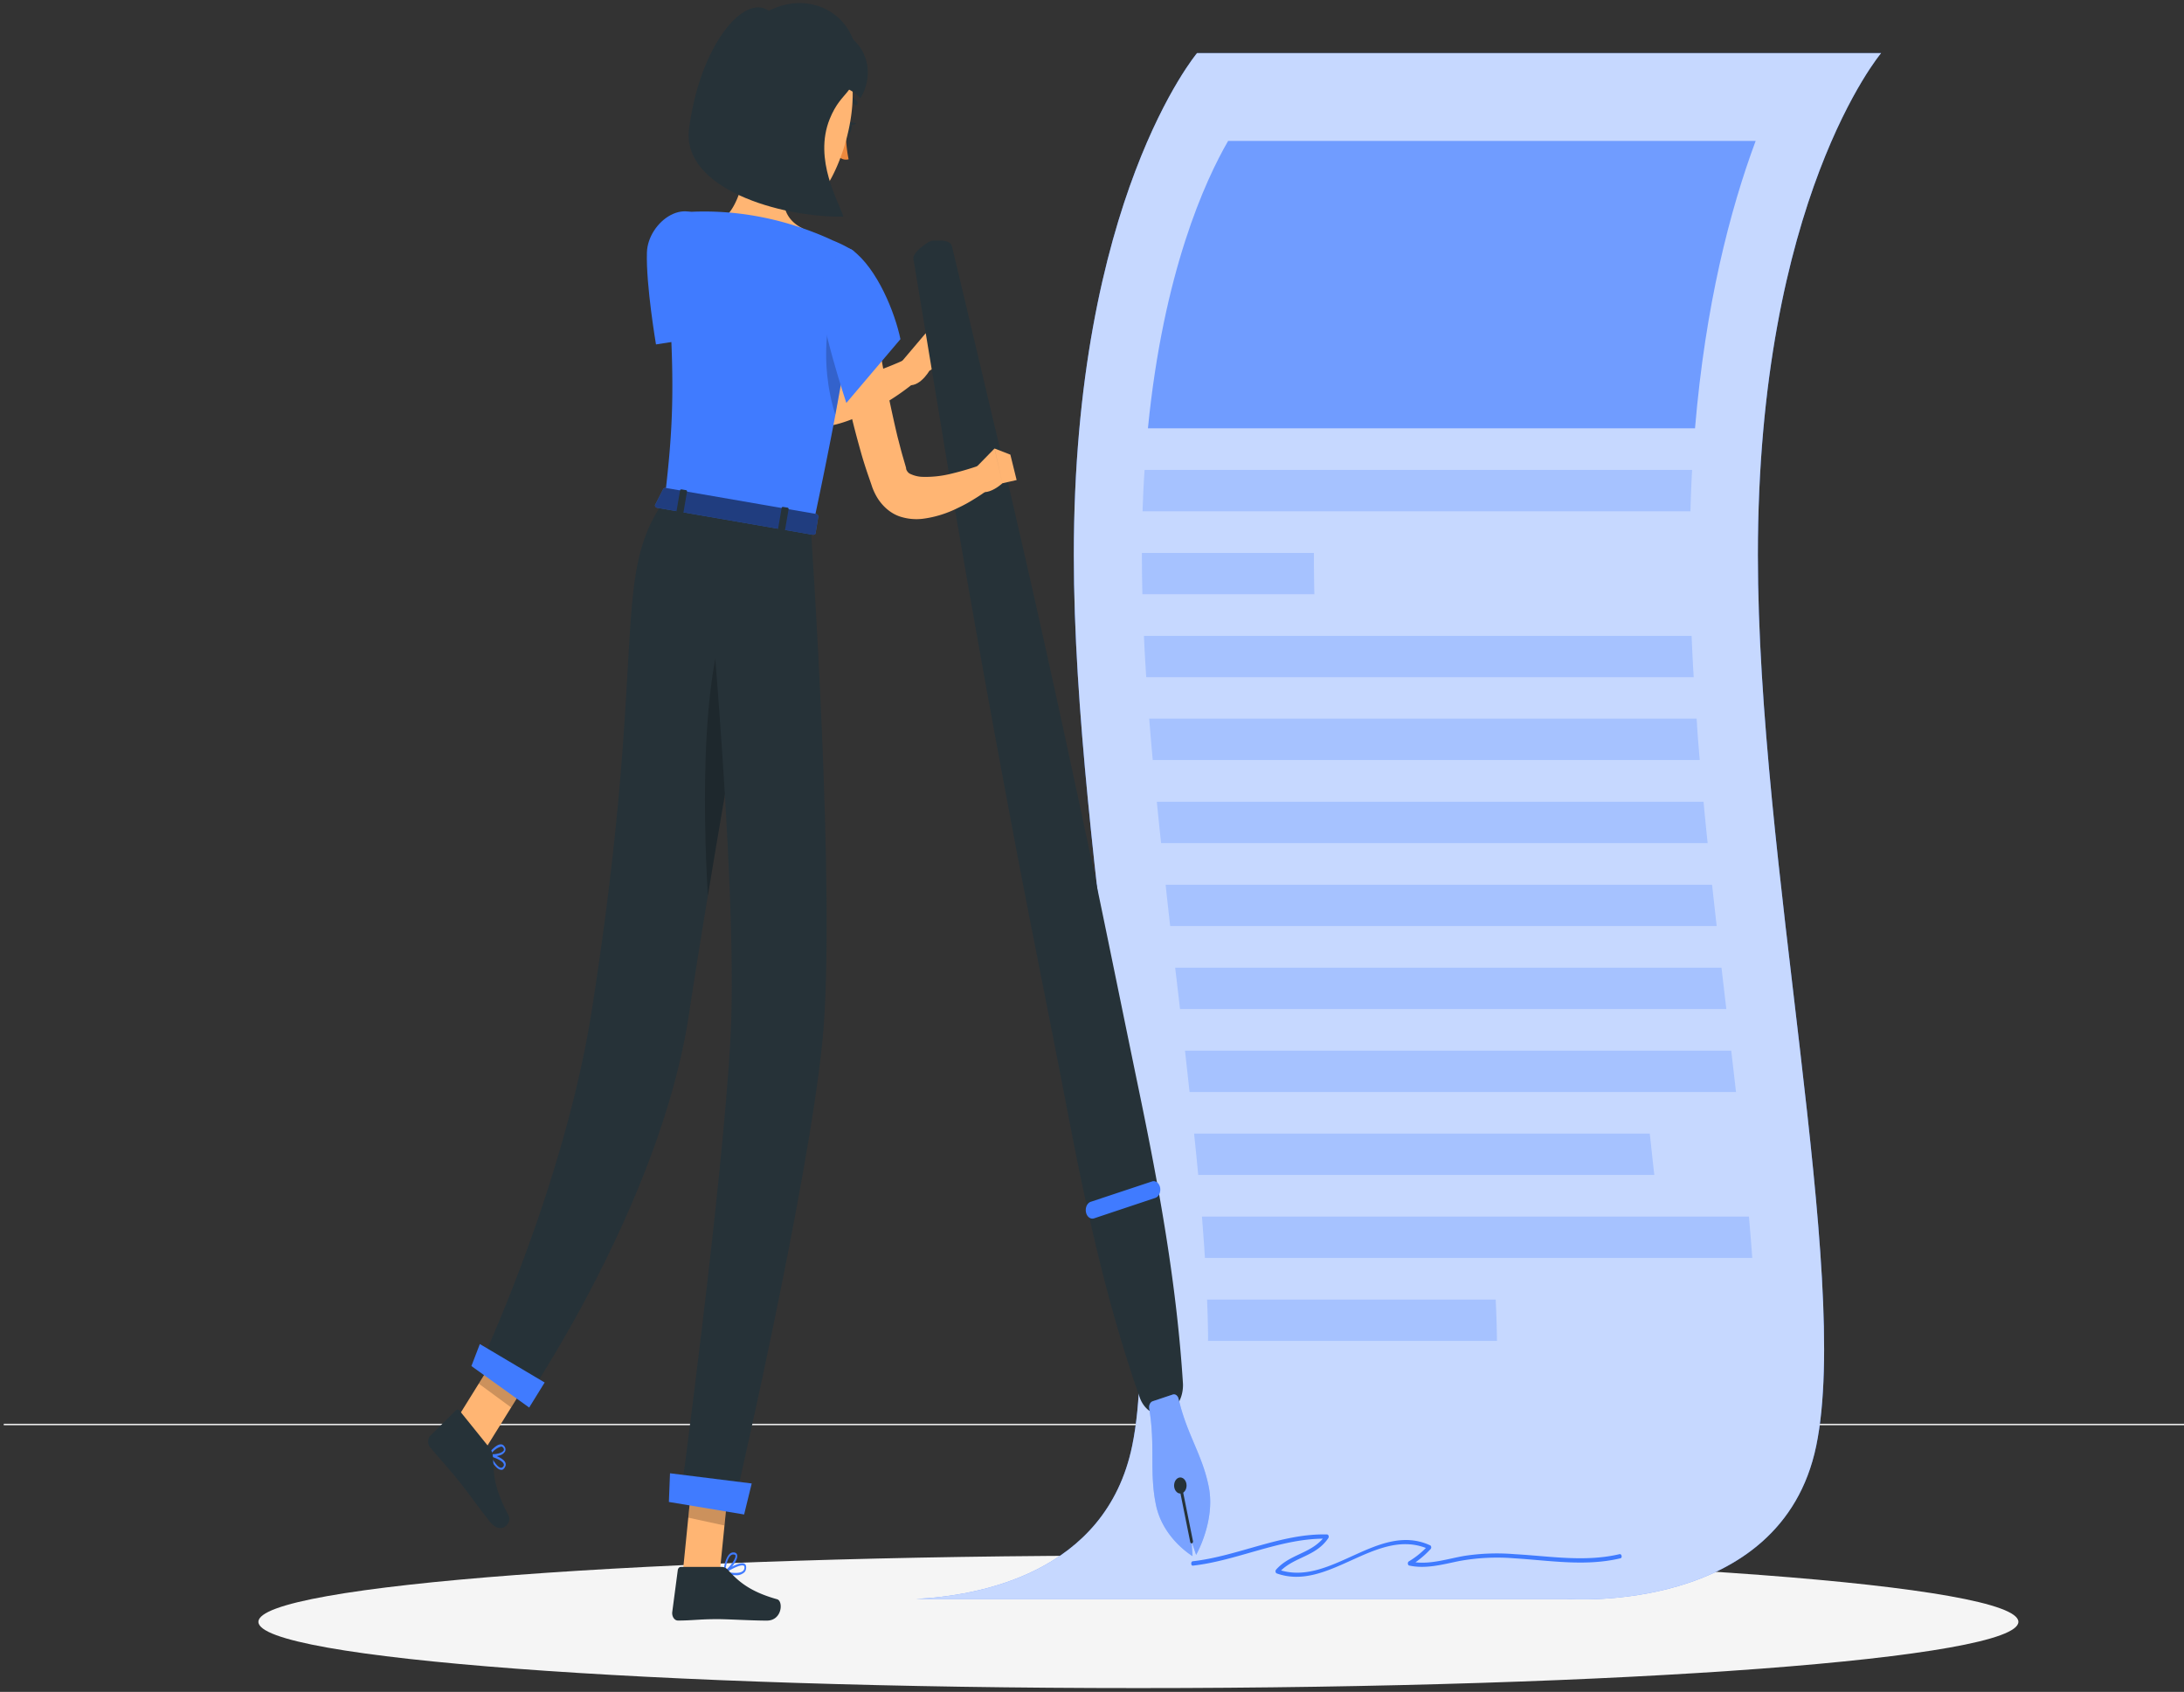 <svg width="515" height="399" fill="none" xmlns="http://www.w3.org/2000/svg"><rect width="100%" height="100%" fill="#333333" stroke="none"/><path d="M536 335.764H.883v.345H536v-.345z" fill="#EBEBEB"/><path d="M268.442 398.101c114.603 0 207.507-6.996 207.507-15.626 0-8.63-92.904-15.625-207.507-15.625-114.604 0-207.508 6.995-207.508 15.625 0 8.63 92.904 15.626 207.508 15.626z" fill="#F5F5F5"/><path d="M443.575 12.524H282.269s-29.057 34.51-29.057 118.408c0 72.151 22.037 169.977 13.764 210.022-6.24 30.216-36.495 35.406-50.997 36.124h153.536s50.493 3.934 58.766-36.124c8.273-40.058-13.763-137.871-13.763-210.036 0-83.94 29.057-118.394 29.057-118.394z" fill="#407BFF"/><path opacity=".7" d="M443.575 12.524H282.269s-29.057 34.51-29.057 118.408c0 72.151 22.037 169.977 13.764 210.022-6.24 30.216-36.495 35.406-50.997 36.124h153.536s50.493 3.934 58.766-36.124c8.273-40.058-13.763-137.871-13.763-210.036 0-83.94 29.057-118.394 29.057-118.394z" fill="#fff"/><g opacity=".8" fill="#407BFF"><path opacity=".8" d="M399.695 101.005H270.689c3.65-36.91 13.485-58.39 18.911-67.775h124.394c-6.101 16.426-11.859 38.801-14.299 67.775z"/><path opacity=".3" d="M398.614 120.578H269.427c.107-3.354.256-6.611.471-9.759H399.01c-.178 3.175-.31 6.428-.396 9.759zM309.935 140.139h-40.551c-.072-3.12-.111-6.189-.118-9.207v-.538h40.562v.524c0 3.051.032 6.129.107 9.221zM399.385 159.698H270.294a390.686 390.686 0 0 1-.546-9.745h129.145c.128 3.23.292 6.479.492 9.745zM400.808 179.231H271.824c-.3-3.267-.578-6.52-.835-9.759h129.092c.182 3.285.449 6.543.727 9.759zM402.671 198.831H273.793a1100.97 1100.97 0 0 1-1.006-9.745h128.92c.3 3.248.621 6.497.964 9.745zM404.8 218.391H275.934c-.371-3.258-.728-6.506-1.071-9.745h128.856c.354 3.243.718 6.473 1.081 9.745zM407.08 237.964H278.256c-.203-1.78-.417-3.589-.631-5.397l-.514-4.362h128.824c.385 3.258.76 6.515 1.145 9.759zM280.504 257.525c-.357-3.221-.714-6.47-1.071-9.746h128.803c.375 3.258.76 6.502 1.124 9.746H280.504zM282.548 277.084c-.3-3.188-.632-6.446-.974-9.745h107.451c.364 3.285.707 6.543 1.071 9.745H282.548zM284.132 296.658a681.838 681.838 0 0 0-.707-9.76H412.41c.289 3.341.556 6.599.781 9.76H284.132zM284.87 316.217c0-3.147-.096-6.405-.235-9.745h68.056c.171 3.409.268 6.667.3 9.745H284.87z"/></g><path d="M381.887 366.518c-8.188 1.918-16.482.455-24.712 0a50.662 50.662 0 0 0-11.837.4c-3.853.662-7.684 1.96-11.569 1.518a21.663 21.663 0 0 0 3.607-3.161.556.556 0 0 0 .103-.227.635.635 0 0 0-.098-.494.401.401 0 0 0-.177-.135c-12.083-5.521-23.085 9.414-35.125 5.936 3.414-3.258 8.22-3.327 11.131-7.606a.59.59 0 0 0 .104-.266.676.676 0 0 0-.026-.297.526.526 0 0 0-.147-.23.348.348 0 0 0-.22-.09c-10.767-.276-20.934 5.093-31.636 6.322-.514 0-.514 1.09 0 1.035 10.327-1.159 20.227-6.253 30.64-6.363-3.114 3.589-7.866 3.713-11.034 7.329a.577.577 0 0 0-.102.231.662.662 0 0 0-.002.266.577.577 0 0 0 .1.233.399.399 0 0 0 .176.14c12.136 4.32 23.181-10.615 35.167-6.005a19.984 19.984 0 0 1-4.056 3.189.508.508 0 0 0-.156.221.67.67 0 0 0-.037.296.606.606 0 0 0 .095.273.403.403 0 0 0 .195.162c3.949.856 7.812-.234 11.708-1.035a49.615 49.615 0 0 1 13.175-.662c8.315.51 16.663 1.96 24.925 0 .546-.097.332-1.105-.192-.98z" fill="#407BFF"/><path d="M163.43 63.46c.674 1.118 1.541 2.43 2.333 3.644a95.165 95.165 0 0 0 2.515 3.63c1.723 2.375 3.468 4.708 5.351 6.902 3.493 4.278 7.461 7.86 11.773 10.629.524.304 1.07.58 1.552.828.238.122.481.228.727.318.229.116.465.204.707.262a13.17 13.17 0 0 0 3.135.635 26.15 26.15 0 0 0 7.085-.525 53.097 53.097 0 0 0 7.374-2.015c2.462-.828 4.977-1.85 7.321-2.912l2.14 5.521c-4.757 3.836-9.909 6.791-15.304 8.78a29.504 29.504 0 0 1-8.733 1.807 17.85 17.85 0 0 1-4.784-.4 13.687 13.687 0 0 1-1.231-.331 11.985 11.985 0 0 1-1.188-.414 18.713 18.713 0 0 1-2.14-.967c-5.448-2.889-10.461-6.986-14.812-12.105a94.463 94.463 0 0 1-6.069-7.537c-.952-1.38-1.883-2.664-2.782-4.045a107.71 107.71 0 0 1-2.687-4.348l7.717-7.357z" fill="#FFB573"/><path d="M152.546 59.554c-.236 7.73 2.14 21.672 2.14 21.672l14.834-2.32s.546-20.401-2.333-25.329c-4.87-8.24-14.416-1.339-14.641 5.977z" fill="#407BFF"/><path d="m211.312 86.816 6.946-8.2.888 8.835s-2.879 4.983-6.143 2.885l-1.691-3.52zM221.747 79.1l2.943 4.969-5.544 3.382-.888-8.835 3.489.483z" fill="#FFB573"/><path d="M219.992 56.751h1.669c.225-.02.45-.02.675 0l.556.097c.481.073.938.306 1.327.676.189.288.315.636.364 1.008l.246 1.049.996 4.141 1.99 8.379 3.971 16.771c2.622 11.181 5.351 22.335 7.877 33.543 5.19 22.39 10.103 44.862 14.929 67.375 4.827 22.514 9.365 45.124 14.031 67.638 4.666 22.514 8.84 45.29 10.328 68.922.054 1.58-.315 3.135-1.044 4.407-.729 1.271-1.775 2.181-2.962 2.577-1.187.396-2.443.255-3.559-.401s-2.023-1.786-2.57-3.201c-7.599-21.589-12.565-44.048-16.91-66.713-4.345-22.666-8.958-45.138-13.217-67.79-4.26-22.652-8.423-45.428-12.319-68.245-2.001-11.388-3.82-22.845-5.736-34.26l-2.836-17.145-1.424-8.572-.706-4.293-.182-1.062a2.769 2.769 0 0 1-.064-1.119 3.682 3.682 0 0 1 .899-1.38l.46-.442c.177-.173.363-.33.557-.469.46-.345.792-.635 1.455-1.049a2.691 2.691 0 0 1 1.199-.442z" fill="#263238"/><path d="M277.924 329.911c-.081-.374-.271-.692-.532-.885a.922.922 0 0 0-.86-.15l-2.354.786-2.355.787c-.291.098-.541.339-.695.673-.154.333-.2.731-.129 1.108 1.466 8.696 0 14.921 1.563 22.569 1.616 8.047 8.647 12.174 8.647 12.174l-.224-3.437 1.07 3.148s4.591-8.006 2.975-16.054c-1.52-7.647-5.116-12.202-7.106-20.719z" fill="#407BFF"/><path opacity=".3" d="M277.924 329.911c-.081-.374-.271-.692-.532-.885a.922.922 0 0 0-.86-.15l-2.354.786-2.355.787c-.291.098-.541.339-.695.673-.154.333-.2.731-.129 1.108 1.466 8.696 0 14.921 1.563 22.569 1.616 8.047 8.647 12.174 8.647 12.174l-.224-3.437 1.07 3.148s4.591-8.006 2.975-16.054c-1.52-7.647-5.116-12.202-7.106-20.719z" fill="#fff"/><path d="M279.754 349.871a2.42 2.42 0 0 1-.045 1.094 1.935 1.935 0 0 1-.508.879c-.233.222-.511.35-.8.368a1.217 1.217 0 0 1-.824-.267 1.808 1.808 0 0 1-.572-.811 2.385 2.385 0 0 1-.126-1.084c.042-.369.167-.714.361-.992.193-.277.446-.475.726-.567.379-.122.78-.044 1.115.214.335.259.577.678.673 1.166z" fill="#263238"/><path d="M281.07 363.951a.263.263 0 0 1-.13.015.284.284 0 0 1-.124-.053.36.36 0 0 1-.098-.113.481.481 0 0 1-.055-.153l-2.654-13.183a.544.544 0 0 1 .034-.325.4.4 0 0 1 .085-.125.294.294 0 0 1 .117-.074.262.262 0 0 1 .254.038.357.357 0 0 1 .098.112.462.462 0 0 1 .054.154l2.655 13.182a.549.549 0 0 1-.034.325.423.423 0 0 1-.085.126.326.326 0 0 1-.117.074z" fill="#263238"/><path d="m272.401 282.51-14.427 4.817c-.4.13-.823.051-1.178-.221-.355-.271-.612-.713-.716-1.228a2.54 2.54 0 0 1 .151-1.501c.2-.456.53-.794.919-.942l14.502-4.818c.393-.132.81-.062 1.164.195.354.258.616.683.73 1.186.056.262.071.536.044.805-.028.27-.097.529-.204.764a1.953 1.953 0 0 1-.418.6 1.447 1.447 0 0 1-.567.343z" fill="#407BFF"/><path d="M199.165 29.876c-.257.828-.118 1.698.3 1.933.417.234.974-.249 1.23-1.077.257-.828.129-1.698-.299-1.933-.428-.234-.963.249-1.231 1.077z" fill="#263238"/><path d="m200.203 28.771 1.723.29s-1.284 1.09-1.723-.29z" fill="#263238"/><path d="M199.465 30.98a31.456 31.456 0 0 0 .642 6.585 2.334 2.334 0 0 1-1.294-.014 2.767 2.767 0 0 1-1.168-.718l1.82-5.852z" fill="#ED893E"/><path d="M201.755 24.824a.377.377 0 0 1-.182-.11 3.288 3.288 0 0 0-1.347-.974 2.659 2.659 0 0 0-1.542-.103.337.337 0 0 1-.31-.056.537.537 0 0 1-.193-.317.672.672 0 0 1 .043-.4.451.451 0 0 1 .246-.249 3.293 3.293 0 0 1 1.938.093c.632.225 1.214.638 1.7 1.205a.544.544 0 0 1 .09.17.68.68 0 0 1 0 .404.544.544 0 0 1-.09.171.4.4 0 0 1-.16.14.314.314 0 0 1-.193.026z" fill="#263238"/><path d="M176.476 29.448c.46 6.723-1.273 17.724-5.212 21.465 0 0 2.965 7.067 12.458 8.71 10.434 1.808 5.533-5.77 5.533-5.77-5.555-2.76-4.955-8.103-3.553-13.017l-9.226-11.388zM204.912 65.323c.824 6.267 1.841 12.769 2.9 19.105.568 3.16 1.135 6.335 1.798 9.441.664 3.106 1.327 6.212 2.066 9.262.407 1.505.77 3.037 1.199 4.5l.642 2.209.15.538v.166c.021.084.046.167.074.248.221.493.582.854 1.006 1.008a7.067 7.067 0 0 0 2.633.649 24.797 24.797 0 0 0 6.85-.718 67.58 67.58 0 0 0 7.181-2.126l1.959 5.591a39.069 39.069 0 0 1-3.639 2.484 34.08 34.08 0 0 1-3.778 2.071c-2.695 1.357-5.522 2.231-8.402 2.595a12.557 12.557 0 0 1-5.051-.442c-2.121-.623-4.03-2.109-5.447-4.237a14.063 14.063 0 0 1-.985-1.823c-.15-.317-.268-.648-.396-.966l-.203-.621-.835-2.416c-.546-1.615-1.07-3.23-1.531-4.858-.92-3.258-1.798-6.53-2.558-9.815-.759-3.285-1.444-6.598-2.14-9.91-1.274-6.654-2.312-13.239-3.082-20.126l9.589-1.809z" fill="#FFB573"/><path d="m230.384 109.992 4.131-4.223 1.862 8.199s-5.651 5.273-7.16-.925l1.167-3.051zM238.25 107.218l1.477 5.991-3.35.759-1.851-8.199 3.724 1.449zM161.065 370.287l8.636.828 2.558-25.578-8.637-.828-2.557 25.578zM105.755 337.793l7.481 5.866 12.447-20.042-7.481-5.867-12.447 20.043z" fill="#FFB573"/><path d="M118.459 346.614a.866.866 0 0 1-.321 0c-1.07 0-2.344-2.154-2.986-3.424a.294.294 0 0 1-.036-.145c0-.052.012-.102.036-.145a.235.235 0 0 1 .087-.101.166.166 0 0 1 .116-.023c.353.097 3.446.939 3.853 2.264.044.146.057.305.038.46a1.043 1.043 0 0 1-.145.423c-.144.322-.371.566-.642.691zm-2.676-3.134c.91 1.657 1.777 2.637 2.366 2.65a.597.597 0 0 0 .365-.123.857.857 0 0 0 .266-.346.434.434 0 0 0 .044-.193.428.428 0 0 0-.044-.193c-.171-.704-1.766-1.408-2.997-1.781v-.014z" fill="#407BFF"/><path d="M117.999 343.163c-.89.311-1.82.372-2.73.179a.22.22 0 0 1-.088-.074.318.318 0 0 1-.051-.119.307.307 0 0 1-.025-.125c0-.043.008-.086.025-.124.065-.096 1.766-2.346 3.018-2.277a.88.88 0 0 1 .466.145c.144.093.271.228.369.393.116.147.19.34.209.549.02.208-.016.418-.102.597-.283.429-.666.729-1.091.856zm-2.248-.249c1.07.152 2.718-.248 3.05-.883 0-.111.086-.263-.085-.539a.777.777 0 0 0-.237-.252.577.577 0 0 0-.299-.093c-.932.25-1.781.867-2.429 1.767z" fill="#407BFF"/><path d="m115.483 341.507-7.095-8.807a.632.632 0 0 0-.443-.265.584.584 0 0 0-.467.182l-6.057 6.018a1.843 1.843 0 0 0-.343.602 2.232 2.232 0 0 0 0 1.461c.08.229.197.434.343.602 2.515 3.023 3.842 4.32 6.956 8.199 1.926 2.388 4.538 6.115 7.192 9.414 2.654 3.299 5.244.179 4.367-1.491-3.96-7.481-3.372-10.284-3.725-14.107-.075-.692-.332-1.33-.728-1.808z" fill="#263238"/><path d="M173.447 371.474a11.305 11.305 0 0 1-2.718-.401.192.192 0 0 1-.107-.077.292.292 0 0 1-.053-.143.346.346 0 0 1 .02-.16.252.252 0 0 1 .087-.116c.396-.263 3.906-2.54 4.933-1.767a.708.708 0 0 1 .241.285c.058.122.09.262.091.405.022.239-.003.482-.072.707a1.49 1.49 0 0 1-.324.577c-.619.529-1.358.772-2.098.69zm-2.033-.773c1.905.4 3.328.303 3.864-.304.094-.104.167-.237.212-.386.045-.149.06-.311.044-.47a.347.347 0 0 0-.027-.16.272.272 0 0 0-.09-.116c-.578-.414-2.558.552-4.003 1.436z" fill="#407BFF"/><path d="M170.772 371.101a.16.16 0 0 1-.118 0 .24.24 0 0 1-.071-.107.306.306 0 0 1-.015-.141c0-.193.418-4.749 2.355-4.749h.161c.567.07.727.428.759.732.161 1.256-1.937 3.672-2.986 4.279l-.085-.014zm2.14-4.513c-1.241 0-1.734 2.65-1.883 3.782 1.07-.828 2.493-2.761 2.397-3.479 0-.069 0-.248-.396-.29l-.118-.013z" fill="#407BFF"/><path d="M170.237 369.527h-9.707a.63.63 0 0 0-.46.215 1.004 1.004 0 0 0-.247.545l-1.305 9.897c-.026.248-.011.5.045.74.056.239.151.461.279.649.127.188.285.339.462.442a1.1 1.1 0 0 0 .562.156c3.382 0 5.019-.331 9.29-.331 2.622 0 8.048.345 11.676.345s3.917-4.624 2.408-5.038c-6.732-1.877-9.343-4.472-11.569-6.902-.397-.45-.906-.705-1.434-.718z" fill="#263238"/><path opacity=".2" d="m172.259 345.537-1.423 14.218-8.541-1.85 1.328-13.182 8.636.814zM118.191 317.75l7.492 5.88-5.159 8.282-7.641-5.618 5.308-8.544z" fill="#000"/><path d="m156.709 118.026 34.964 6.059c13.55-63.248 9.558-64.945 9.558-64.945a31.273 31.273 0 0 0-4.763-2.402 69.515 69.515 0 0 0-4.998-2.112 72.001 72.001 0 0 0-10.242-3.078 69.761 69.761 0 0 0-20.334-1.477 3.84 3.84 0 0 0-1.937.757c-.593.438-1.102 1.042-1.488 1.768-.146.27-.271.557-.375.856a7.949 7.949 0 0 0-.428 3.369c2.954 33.239 2.001 44.171.043 61.205z" fill="#407BFF"/><path opacity=".2" d="M195.077 78.465c-.689 6.544-.036 13.207 1.894 19.325 2.322-12.34 3.585-20.706 4.206-26.503-2.665-.152-5.437 1.173-6.1 7.178z" fill="#000"/><path d="M200.92 58.919c5.994 4.417 10.157 14.949 11.409 21.064l-12.757 15.046s-6.614-19.836-6.079-25.992c.535-6.157 5.169-11.789 7.427-10.118z" fill="#407BFF"/><path d="M178.37 15.576c-2.686 10.463-3.992 14.811-1.637 22.265 3.553 11.222 14.074 13.597 19.125 4.472 4.549-8.213 8.177-23.949 1.702-32.314-1.361-1.866-3.076-3.242-4.975-3.993a8.964 8.964 0 0 0-5.855-.285c-1.937.563-3.728 1.768-5.194 3.496-1.466 1.729-2.557 3.92-3.166 6.359z" fill="#FFB573"/><path d="M191.673 24.851a12.67 12.67 0 0 0-.256 6.005c.535 2.76 2.14 2.995 3.135 1.214.996-1.78 1.67-4.997.6-7.316-1.071-2.319-2.783-2.015-3.479.097z" fill="#FFB573"/><path d="M181.281 2.545c-5.779-4.141-16.182 7.978-18.793 27.759-1.873 14.162 21.576 21.009 36.388 20.788-.985-3.34-7.139-13.39-3.211-23.066 2.858-7.026 6.111-5.397 6.325-13.569.268-10.297-10.306-17.199-20.709-11.912z" fill="#263238"/><path d="M194.435 6.99c6.721-.843 13.474 7.674 8.465 16.163-1.223-1.265-2.647-2.168-4.171-2.645a8.368 8.368 0 0 0-4.648-.115c-3.071.883.354-13.404.354-13.404zM182.448 122.484s-13.539 74.015-19.96 116.544c-6.7 44.861-38.817 91.6-38.817 91.6l-10.874-7.84s20.206-42.653 26.756-84.547c13.314-85.03 4.281-102.147 17.124-120.202l25.771 4.445z" fill="#263238"/><path d="m124.784 331.94-13.624-9.787 1.99-5.19 15.283 9.069-3.649 5.908z" fill="#407BFF"/><path opacity=".2" d="M175.224 138.566c-10.553 11.829-9.408 53.834-8.305 72.689 4.431-26.889 9.75-56.815 12.843-74.139-1.081-1.076-2.59-.676-4.538 1.45z" fill="#000"/><path d="M191.16 124.114s6.111 87.887 2.772 121.402c-3.468 34.868-21.105 110.719-21.105 110.719l-12.479-2.07s10.124-75.175 11.922-109.684c1.959-37.642-6.742-124.798-6.742-124.798l25.632 4.431z" fill="#263238"/><path d="m175.47 357.159-17.744-2.954.267-6.764 19.265 2.402-1.788 7.316zM156.398 115.306l-1.905 3.741c-.149.29.118.649.514.718l36.677 6.349c.321 0 .599-.096.631-.345l.653-3.948a.65.65 0 0 0-.556-.621l-35.414-6.129a.519.519 0 0 0-.323.019.649.649 0 0 0-.277.216z" fill="#407BFF"/><path opacity=".5" d="m156.398 115.306-1.905 3.741c-.149.29.118.649.514.718l36.677 6.349c.321 0 .599-.096.631-.345l.653-3.948a.65.65 0 0 0-.556-.621l-35.414-6.129a.519.519 0 0 0-.323.019.649.649 0 0 0-.277.216z" fill="#000"/><path d="m160.744 121.256-.953-.166a.304.304 0 0 1-.3-.331l.878-5.135c0-.138.203-.235.385-.207l.953.165c.192 0 .321.18.299.332l-.877 5.135c-.022.083-.203.207-.385.207zM184.696 125.397l-.953-.165c-.182 0-.321-.18-.299-.332l.877-5.135c0-.151.203-.248.396-.207l.942.152c.193 0 .321.194.3.345l-.878 5.122c-.021.22-.203.22-.385.22z" fill="#263238"/></svg>
